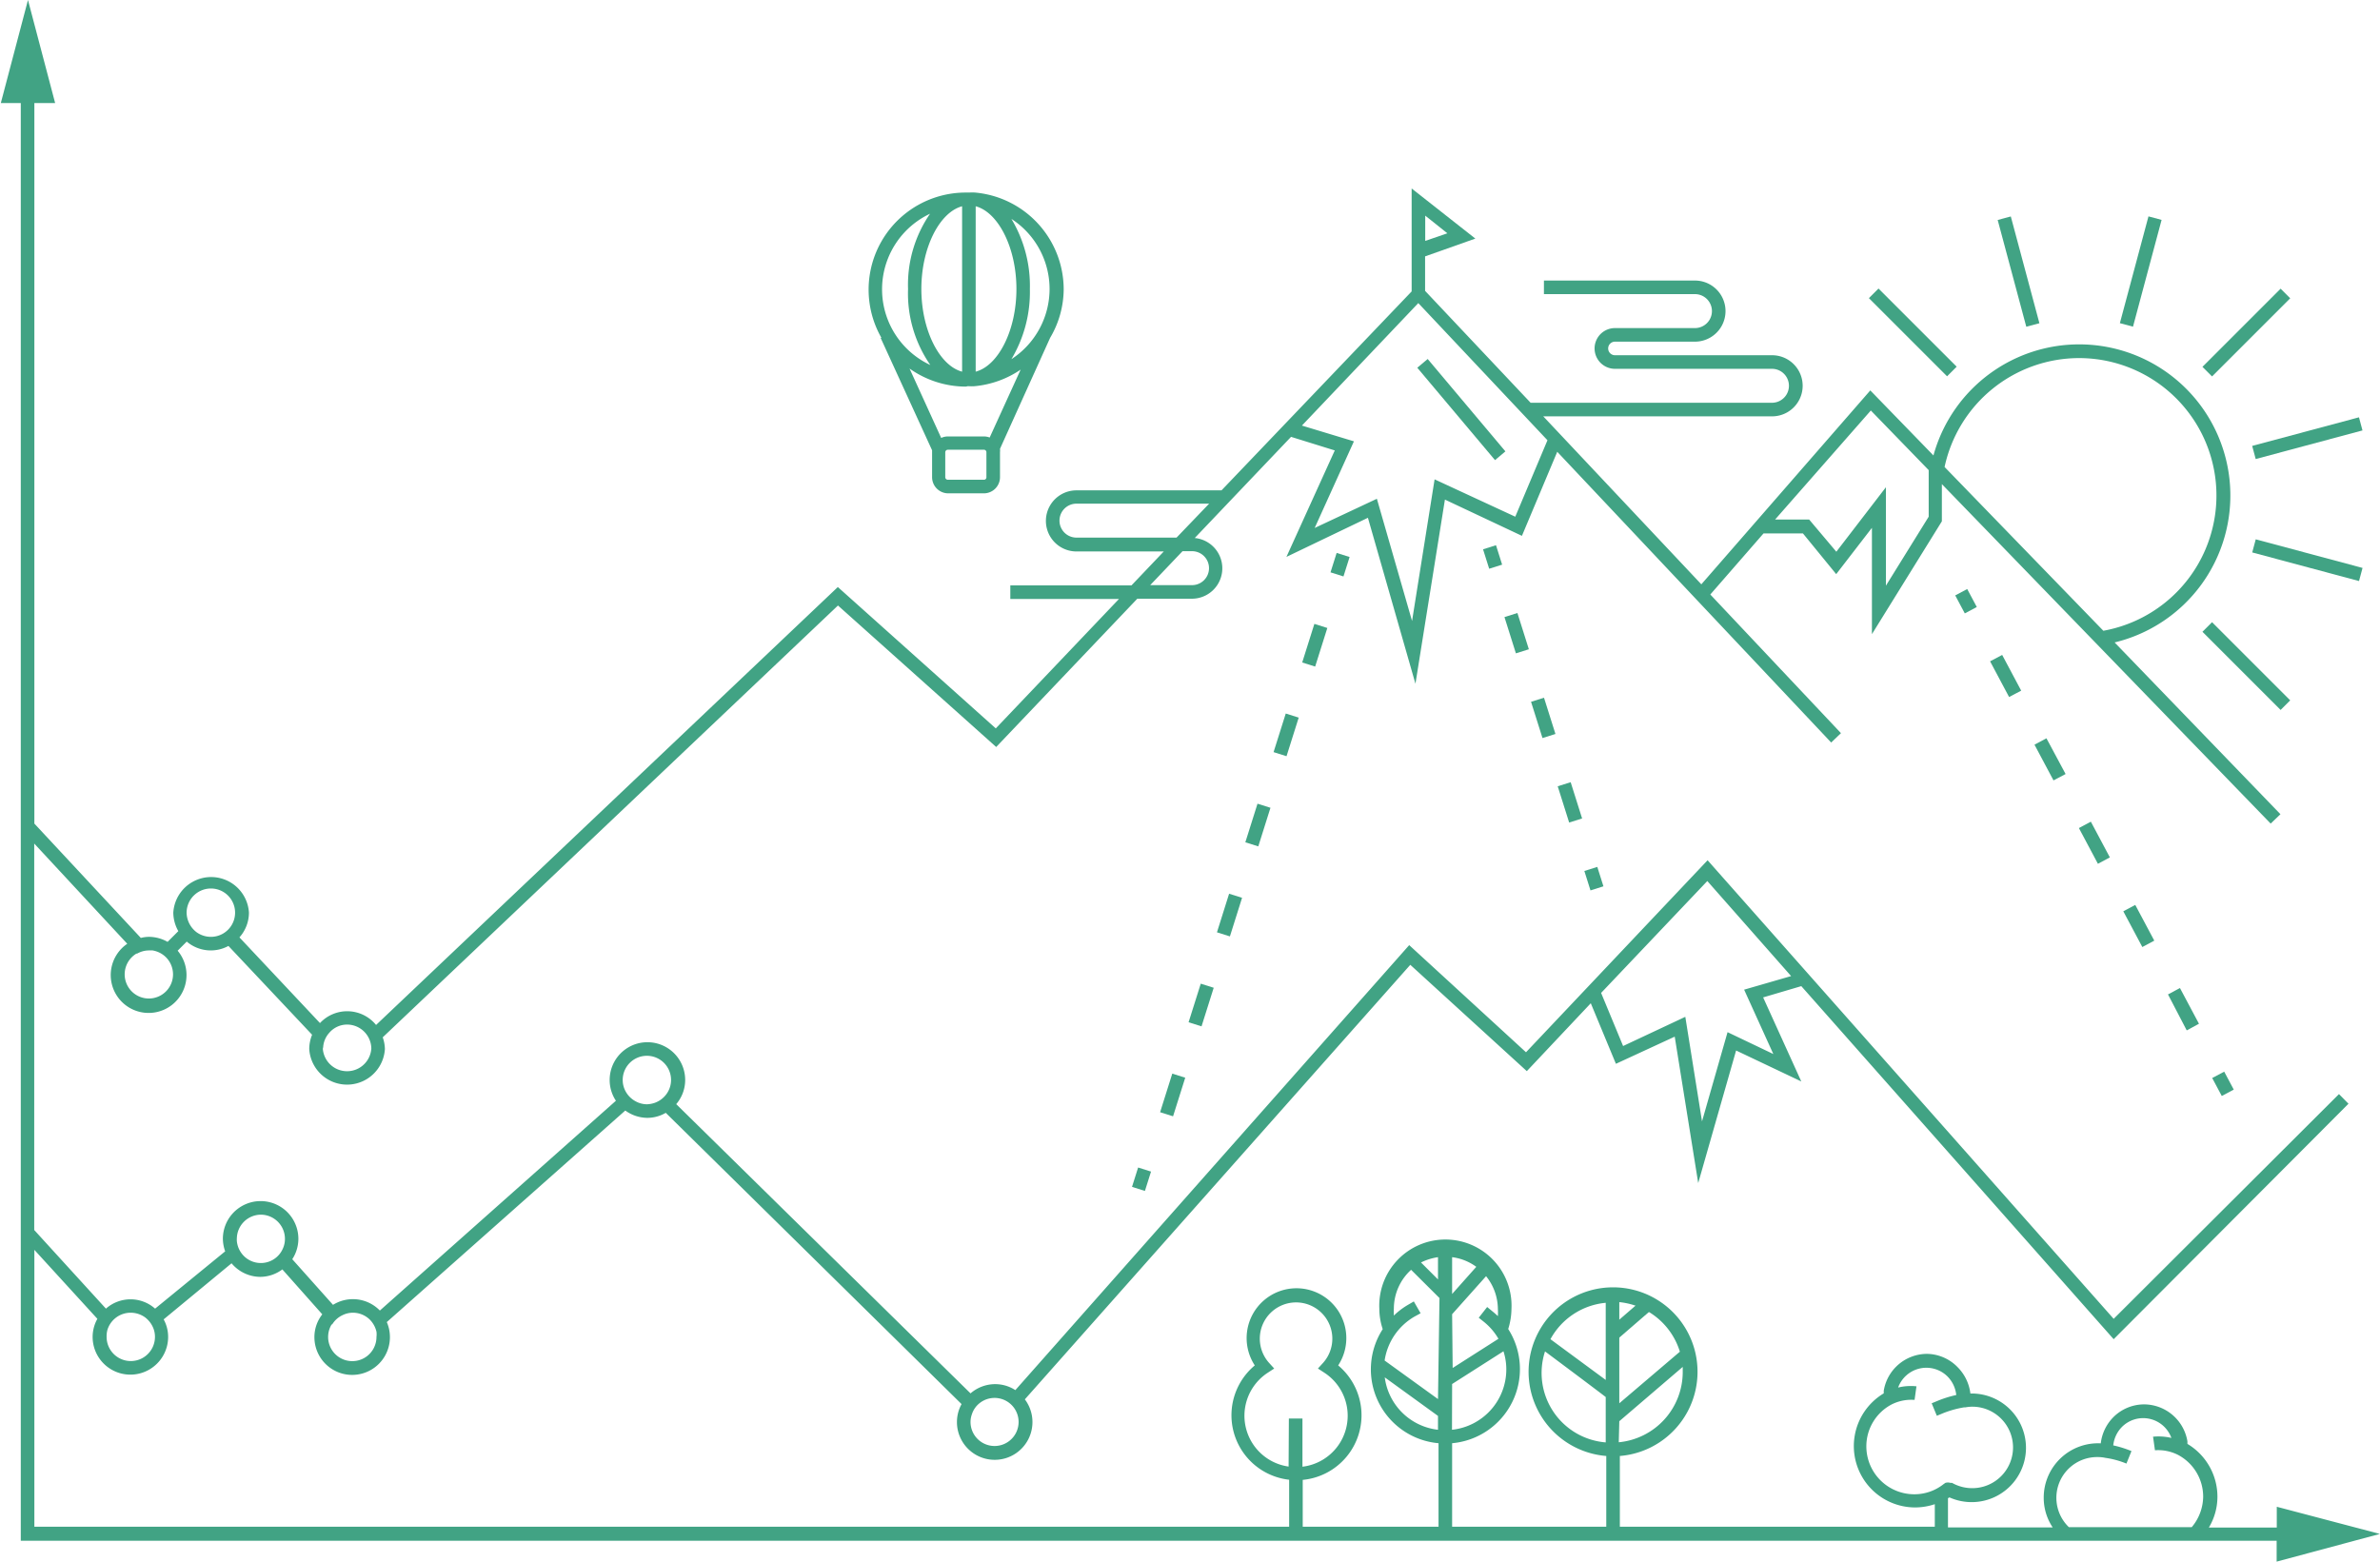 <?xml version="1.0" encoding="UTF-8" standalone="no"?> <svg xmlns:dc="http://purl.org/dc/elements/1.1/" xmlns:cc="http://creativecommons.org/ns#" xmlns:rdf="http://www.w3.org/1999/02/22-rdf-syntax-ns#" xmlns:svg="http://www.w3.org/2000/svg" xmlns="http://www.w3.org/2000/svg" xmlns:sodipodi="http://sodipodi.sourceforge.net/DTD/sodipodi-0.dtd" xmlns:inkscape="http://www.inkscape.org/namespaces/inkscape" id="Ebene_1" data-name="Ebene 1" viewBox="0 0 175.24 115" sodipodi:docname="Solactive_1.2 Countries and Sectors.svg" inkscape:version="0.92.3 (2405546, 2018-03-11)"><defs id="defs4"><style id="style2">.cls-1{fill:#1f86aa;}</style></defs><title id="title6">Solactive_1.2 Countries and Sectors</title><rect class="cls-1" x="153.62" y="56.64" width="1" height="1.5" transform="translate(-18.25 66.07) rotate(-28.04)" id="rect8" style="fill:#41a384;fill-opacity:1"></rect><path class="cls-1" d="M170.38,89,169,86.35l.88-.47,1.4,2.63Zm-3.27-6.14-1.4-2.63.88-.47,1.4,2.63Zm-3.27-6.13-1.4-2.63.88-.47,1.4,2.63Zm-3.27-6.14-1.4-2.63.88-.47,1.41,2.63Zm-3.27-6.14-1.4-2.63.89-.47,1.4,2.63Z" transform="translate(-9.37 -13.12)" id="path10" style="fill:#41a384;fill-opacity:1"></path><rect class="cls-1" x="172.54" y="92.17" width="1" height="1.5" transform="translate(-32.73 79.11) rotate(-28.03)" id="rect12" style="fill:#41a384;fill-opacity:1"></rect><rect class="cls-1" x="174.26" y="58.09" width="1" height="8.14" transform="translate(-2.13 128.67) rotate(-45)" id="rect14" style="fill:#41a384;fill-opacity:1"></rect><rect class="cls-1" x="178.76" y="50.31" width="1" height="8.14" transform="translate(70.97 200.33) rotate(-75)" id="rect16" style="fill:#41a384;fill-opacity:1"></rect><rect class="cls-1" x="175.19" y="44.89" width="8.14" height="1" transform="translate(-15.01 34.82) rotate(-15)" id="rect18" style="fill:#41a384;fill-opacity:1"></rect><rect class="cls-1" x="170.69" y="37.11" width="8.14" height="1" transform="translate(15.23 121.47) rotate(-45)" id="rect20" style="fill:#41a384;fill-opacity:1"></rect><rect class="cls-1" x="162.91" y="32.61" width="8.14" height="1" transform="translate(82.45 172.73) rotate(-75.01)" id="rect22" style="fill:#41a384;fill-opacity:1"></rect><rect class="cls-1" x="157.49" y="29.04" width="1" height="8.14" transform="translate(-12.55 28.91) rotate(-15)" id="rect24" style="fill:#41a384;fill-opacity:1"></rect><rect class="cls-1" x="149.71" y="33.54" width="1" height="8.14" transform="translate(8.03 104.1) rotate(-45)" id="rect26" style="fill:#41a384;fill-opacity:1"></rect><rect class="cls-1" x="127.72" y="109.77" width="3.31" height="1" transform="translate(-49.98 98.35) rotate(-40.84)" id="rect28" style="fill:#41a384;fill-opacity:1"></rect><rect class="cls-1" x="107.28" y="54.2" width="1.5" height="1" transform="translate(14 128.15) rotate(-72.49)" id="rect30" style="fill:#41a384;fill-opacity:1"></rect><rect class="cls-1" x="104.67" y="60.13" width="2.98" height="1" transform="translate(7.06 130.53) rotate(-72.5)" id="rect32" style="fill:#41a384;fill-opacity:1"></rect><rect class="cls-1" x="96.32" y="86.64" width="2.98" height="1" transform="translate(-24.09 141.07) rotate(-72.49)" id="rect34" style="fill:#41a384;fill-opacity:1"></rect><rect class="cls-1" x="94.23" y="93.26" width="2.98" height="1" transform="translate(-31.86 143.73) rotate(-72.5)" id="rect36" style="fill:#41a384;fill-opacity:1"></rect><rect class="cls-1" x="100.5" y="73.38" width="2.98" height="1" transform="translate(-8.51 135.81) rotate(-72.5)" id="rect38" style="fill:#41a384;fill-opacity:1"></rect><rect class="cls-1" x="98.41" y="80.01" width="2.98" height="1" transform="translate(-16.27 138.49) rotate(-72.52)" id="rect40" style="fill:#41a384;fill-opacity:1"></rect><rect class="cls-1" x="102.59" y="66.75" width="2.98" height="1" transform="translate(-0.75 133.14) rotate(-72.49)" id="rect42" style="fill:#41a384;fill-opacity:1"></rect><rect class="cls-1" x="93.1" y="99.19" width="1.5" height="1" transform="matrix(0.3, -0.95, 0.95, 0.3, -38.81, 146.09)" id="rect44" style="fill:#41a384;fill-opacity:1"></rect><rect class="cls-1" x="118.77" y="53.38" width="1" height="1.5" transform="translate(-20.13 25.28) rotate(-17.51)" id="rect46" style="fill:#41a384;fill-opacity:1"></rect><rect class="cls-1" x="120.54" y="58.34" width="1" height="2.8" transform="translate(-21.73 26.05) rotate(-17.5)" id="rect48" style="fill:#41a384;fill-opacity:1"></rect><rect class="cls-1" x="124.46" y="70.8" width="1" height="2.8" transform="translate(-25.3 27.83) rotate(-17.51)" id="rect50" style="fill:#41a384;fill-opacity:1"></rect><rect class="cls-1" x="122.5" y="64.57" width="1" height="2.8" transform="translate(-23.52 26.96) rotate(-17.51)" id="rect52" style="fill:#41a384;fill-opacity:1"></rect><rect class="cls-1" x="126.23" y="77.06" width="1" height="1.5" transform="translate(-26.91 28.63) rotate(-17.51)" id="rect54" style="fill:#41a384;fill-opacity:1"></rect><rect class="cls-1" x="116.47" y="38.83" width="1" height="8.89" transform="translate(-9.77 72.34) rotate(-40.07)" id="rect56" style="fill:#41a384;fill-opacity:1"></rect><path class="cls-1" d="M74.21,38,78,46.28s0,.09,0,.14v1.84a1.19,1.19,0,0,0,1.19,1.19h2.65A1.19,1.19,0,0,0,83,48.26V46.42a1.11,1.11,0,0,0,0-.25L86.69,38h0a7.09,7.09,0,0,0,1-3.57,7.17,7.17,0,0,0-6.52-7.13,3,3,0,0,0-.42,0h-.22A7.15,7.15,0,0,0,74.27,38ZM82,48.26a.18.18,0,0,1-.19.19H79.16a.19.19,0,0,1-.19-.19V46.42a.19.19,0,0,1,.19-.18h2.65a.18.18,0,0,1,.19.18ZM86.65,34.4a6.17,6.17,0,0,1-2.81,5.17A9.64,9.64,0,0,0,85.2,34.4a9.58,9.58,0,0,0-1.36-5.16A6.15,6.15,0,0,1,86.65,34.4Zm-5.44-6.09c1.66.44,3,3.05,3,6.09s-1.33,5.65-3,6.09Zm-.59,13.25h.09a3,3,0,0,0,.42,0,7.22,7.22,0,0,0,3.39-1.22l-2.28,5a1.18,1.18,0,0,0-.43-.08H79.16a1.17,1.17,0,0,0-.49.11l-2.33-5.11a7.18,7.18,0,0,0,4.15,1.33Zm-.41-13.25V40.49c-1.66-.44-3-3.05-3-6.09S78.55,28.75,80.21,28.31Zm-2.34.52a9.22,9.22,0,0,0-1.64,5.57A9.25,9.25,0,0,0,77.87,40a6.15,6.15,0,0,1,0-11.15Z" transform="translate(-9.37 -13.12)" id="path58" style="fill:#41a384;fill-opacity:1"></path><path class="cls-1" d="M184.6,126.08l-7.59-2v1.53h-5a4.42,4.42,0,0,0,.63-2.28,4.53,4.53,0,0,0-2.21-3.88l0-.19a3.25,3.25,0,0,0-3.18-2.72,3.21,3.21,0,0,0-2.28.95,3.28,3.28,0,0,0-.92,1.92,4,4,0,0,0-4.2,4,3.92,3.92,0,0,0,.66,2.19H152.8v-2.15l.11-.06a4,4,0,1,0,1.54-7.65,3.31,3.31,0,0,0-.92-1.92,3.21,3.21,0,0,0-2.28-1,3.24,3.24,0,0,0-3.18,2.72l0,.19a4.52,4.52,0,0,0,2.31,8.4,4.64,4.64,0,0,0,1.45-.24v1.66H128.64v-5.21a6.22,6.22,0,1,0-1,0v5.21H116.29v-6.15a5.48,5.48,0,0,0,4.13-8.41,5.11,5.11,0,0,0,.24-1.5,4.87,4.87,0,1,0-9.73,0,4.78,4.78,0,0,0,.25,1.51,5.46,5.46,0,0,0,4.11,8.4v6.15h-10v-3.45a4.78,4.78,0,0,0,2.61-8.43,3.67,3.67,0,1,0-6.14,0,4.78,4.78,0,0,0,2.53,8.42v3.46H11.9V105.16l4.64,5.08a2.75,2.75,0,0,0-.35,1.33,2.78,2.78,0,0,0,5.56,0,2.69,2.69,0,0,0-.33-1.29l5-4.13a2.78,2.78,0,0,0,2.1,1,2.74,2.74,0,0,0,1.64-.55l2.94,3.31a2.71,2.71,0,0,0-.58,1.68,2.78,2.78,0,0,0,5.56,0,2.76,2.76,0,0,0-.23-1.11L55.41,94.9a2.79,2.79,0,0,0,1.63.54,2.7,2.7,0,0,0,1.35-.37l21.78,21.45a2.74,2.74,0,0,0-.34,1.31,2.78,2.78,0,1,0,5-1.66l28.38-32L121.79,92l4.71-5,1.85,4.46,4.33-2,1.73,10.78,2.79-9.76L142,92.76l-2.81-6.19,2.81-.83,23,26,17.29-17.34-.7-.71L165,110.24,135.1,76.47,121.73,90.61l-8.6-7.89-29,32.77a2.72,2.72,0,0,0-1.49-.44,2.77,2.77,0,0,0-1.81.68L59.16,94.43a2.73,2.73,0,0,0,.66-1.78,2.78,2.78,0,0,0-5.56,0,2.76,2.76,0,0,0,.46,1.53L37.34,109.63a2.77,2.77,0,0,0-3.45-.42l-3-3.36a2.76,2.76,0,0,0,.45-1.5,2.78,2.78,0,0,0-5.56,0,2.83,2.83,0,0,0,.17.92l-5.16,4.22a2.73,2.73,0,0,0-3.62,0l-5.28-5.79V75.24l6.85,7.38a2.79,2.79,0,1,0,3.71.51l.67-.67a2.73,2.73,0,0,0,3.07.32l6.16,6.54a2.81,2.81,0,0,0-.21,1.05,2.79,2.79,0,0,0,5.57,0,2.73,2.73,0,0,0-.16-.86l33.52-31.8L82.72,68.13,93.11,57.21h4a2.24,2.24,0,0,0,.23-4.47l7.09-7.45,3.22,1-3.56,7.84,6-2.88,3.5,12.22,2.17-13.56,5.67,2.67,2.6-6.19,20.17,21.41.72-.69-9.62-10.21,3.92-4.5h2.9l2.45,3,2.63-3.41v7.83l5.15-8.31V48.77l24.21,25,.72-.69L165.07,60.43a11.13,11.13,0,1,0-13.34-13.77l-4.65-4.79L134.64,56.15,123,43.78h16.85a2.25,2.25,0,0,0,0-4.5H128.28a.49.49,0,0,1,0-1h5.89a2.25,2.25,0,0,0,0-4.5H123.05v1h11.12a1.25,1.25,0,0,1,0,2.5h-5.89a1.49,1.49,0,0,0,0,3h11.56a1.25,1.25,0,0,1,0,2.5H122.07v0l-7.77-8.24V32L118,30.69,113.31,27v7.58l-14,14.65H88.63a2.25,2.25,0,0,0,0,4.5h6.43l-2.38,2.5H83.76v1h8l-9.07,9.53L71.06,56.35l-34,32.25a2.74,2.74,0,0,0-4.13-.14L27,82.15a2.75,2.75,0,0,0,.7-1.82,2.79,2.79,0,0,0-5.57,0,2.82,2.82,0,0,0,.37,1.36l-.79.79a2.82,2.82,0,0,0-1.36-.37,2.43,2.43,0,0,0-.61.08L11.9,73.77V20.71h1.53l-2-7.59-2,7.59H10.9V126.58H177v1.54Zm-56-17.07a5.2,5.2,0,0,1,4.46,3.65l-4.46,3.8Zm0,8.77,4.67-4c0,.13,0,.25,0,.38a5.2,5.2,0,0,1-4.71,5.17ZM116.29,105.7a3.83,3.83,0,0,1,1.78.71l-1.78,2Zm0,4.2,2.5-2.8a3.89,3.89,0,0,1,.87,2.42,4.38,4.38,0,0,1,0,.52c-.13-.12-.26-.24-.4-.35l-.39-.32-.62.79.39.31a4.48,4.48,0,0,1,1.06,1.24l-3.37,2.15Zm0,5.14,3.78-2.41a4.32,4.32,0,0,1,.21,1.34,4.47,4.47,0,0,1-4,4.44ZM135.08,78l6.17,7-3.46,1,2.15,4.74-3.37-1.61-1.88,6.57L133.46,88l-4.58,2.15-1.62-3.91ZM80.93,117.27a1.7,1.7,0,0,1,.58-.83,1.77,1.77,0,1,1-.68,1.39A1.69,1.69,0,0,1,80.93,117.27ZM57,90.87a1.78,1.78,0,0,1,1.78,1.78,1.76,1.76,0,0,1-.37,1.08,1.83,1.83,0,0,1-.82.6,1.93,1.93,0,0,1-.59.11,1.74,1.74,0,0,1-.85-.23,1.8,1.8,0,0,1-.71-.71,1.73,1.73,0,0,1-.22-.85A1.78,1.78,0,0,1,57,90.87ZM33.83,110.65a1.77,1.77,0,0,1,.74-.67,1.73,1.73,0,0,1,.78-.19,1.78,1.78,0,0,1,1.24.5,1.86,1.86,0,0,1,.5.9,1.58,1.58,0,0,1,0,.38,1.78,1.78,0,1,1-3.3-.92Zm-5.26-8.08a1.78,1.78,0,0,1,1.78,1.78,1.71,1.71,0,0,1-.15.71,1.76,1.76,0,0,1-1.63,1.07,1.76,1.76,0,0,1-1.33-.61,1.8,1.8,0,0,1-.43-1,1.5,1.5,0,0,1,0-.22A1.78,1.78,0,0,1,28.57,102.57Zm-11.29,8.48A1.79,1.79,0,0,1,19,109.79a1.83,1.83,0,0,1,1.05.34,1.87,1.87,0,0,1,.61.8,1.69,1.69,0,0,1,.12.64,1.78,1.78,0,0,1-3.56,0A1.83,1.83,0,0,1,17.28,111.05ZM162.45,39.49a10.12,10.12,0,0,1,1.79,20.08L152.55,47.51A10.14,10.14,0,0,1,162.45,39.49Zm-15.33,3.86,4.26,4.39v3.43l-3.15,5.08V49l-3.65,4.75-2-2.37h-2.51ZM114.31,29l1.63,1.3-1.63.56Zm-.51,6.44,9.51,10.1-2.37,5.63L115,48.42l-1.66,10.43-2.59-9L106.17,52l2.89-6.38-3.83-1.16ZM88.63,52.71a1.25,1.25,0,0,1,0-2.5H98.4L96,52.71Zm7.81,1h.7a1.25,1.25,0,0,1,0,2.5H94.06ZM33.17,90.17a1.75,1.75,0,0,1,.45-1,1.73,1.73,0,0,1,1.31-.6,1.79,1.79,0,0,1,1.78,1.73s0,0,0,.05a1.79,1.79,0,0,1-3.57,0C33.15,90.3,33.17,90.24,33.17,90.17ZM24.9,78.55a1.78,1.78,0,0,1,0,3.56,1.8,1.8,0,0,1-1.07-.35,1.85,1.85,0,0,1-.72-1.43A1.79,1.79,0,0,1,24.9,78.55Zm-5.46,4.81a1.8,1.8,0,0,1,.89-.25,2.48,2.48,0,0,1,.27,0,1.89,1.89,0,0,1,.34.09,1.78,1.78,0,0,1,1.17,1.67,1.78,1.78,0,1,1-2.67-1.54Zm84.81,37.76a3.78,3.78,0,0,1-1.55-6.9l.49-.32-.39-.43a2.67,2.67,0,1,1,4,0l-.39.43.49.32a3.78,3.78,0,0,1-1.63,6.91v-3.55h-1Zm11-2.71a4.46,4.46,0,0,1-3.92-3.86l3.92,2.84Zm0-2.26-3.93-2.84a4.5,4.5,0,0,1,2.21-3.24l.44-.24-.5-.87-.43.25A5.36,5.36,0,0,0,112,110a4.38,4.38,0,0,1,0-.52,3.87,3.87,0,0,1,1.27-2.85l2.09,2.08Zm0-8.81L114,106.09a4.14,4.14,0,0,1,1.25-.39Zm12.35,12a5.13,5.13,0,0,1-4.47-6.7c1.73,1.29,3.93,2.94,4.47,3.36Zm0-4.6-4.07-3a5.18,5.18,0,0,1,4.07-2.68Zm24.88,7.67a3.46,3.46,0,0,1-2.17.75,3.53,3.53,0,0,1-3.52-3.52,3.48,3.48,0,0,1,1.87-3.1,3.22,3.22,0,0,1,1.68-.33l.14-1a3.91,3.91,0,0,0-1.35.09,2.21,2.21,0,0,1,3.65-.8,2.27,2.27,0,0,1,.63,1.35,8.12,8.12,0,0,0-1.35.42l-.46.19.38.92.46-.19a7.47,7.47,0,0,1,1.54-.43h.1a2.94,2.94,0,0,1,.51-.05,3,3,0,0,1,0,6,3,3,0,0,1-1.49-.39l-.12,0a.66.66,0,0,0-.37,0Zm18.23,3.17H161.7s0,0,0,0a3,3,0,0,1,2.13-5.16,2.69,2.69,0,0,1,.57.06h0a6.42,6.42,0,0,1,1.54.42l.37-.92a7.78,7.78,0,0,0-1.34-.42,2.27,2.27,0,0,1,.63-1.35,2.21,2.21,0,0,1,3.65.8,4.22,4.22,0,0,0-1.35-.09l.14,1a3.23,3.23,0,0,1,1.68.33h0a3.48,3.48,0,0,1,1.87,3.1A3.55,3.55,0,0,1,170.75,125.58Z" transform="translate(-9.37 -13.12)" id="path60" style="fill:#41a384;fill-opacity:1"></path></svg> 